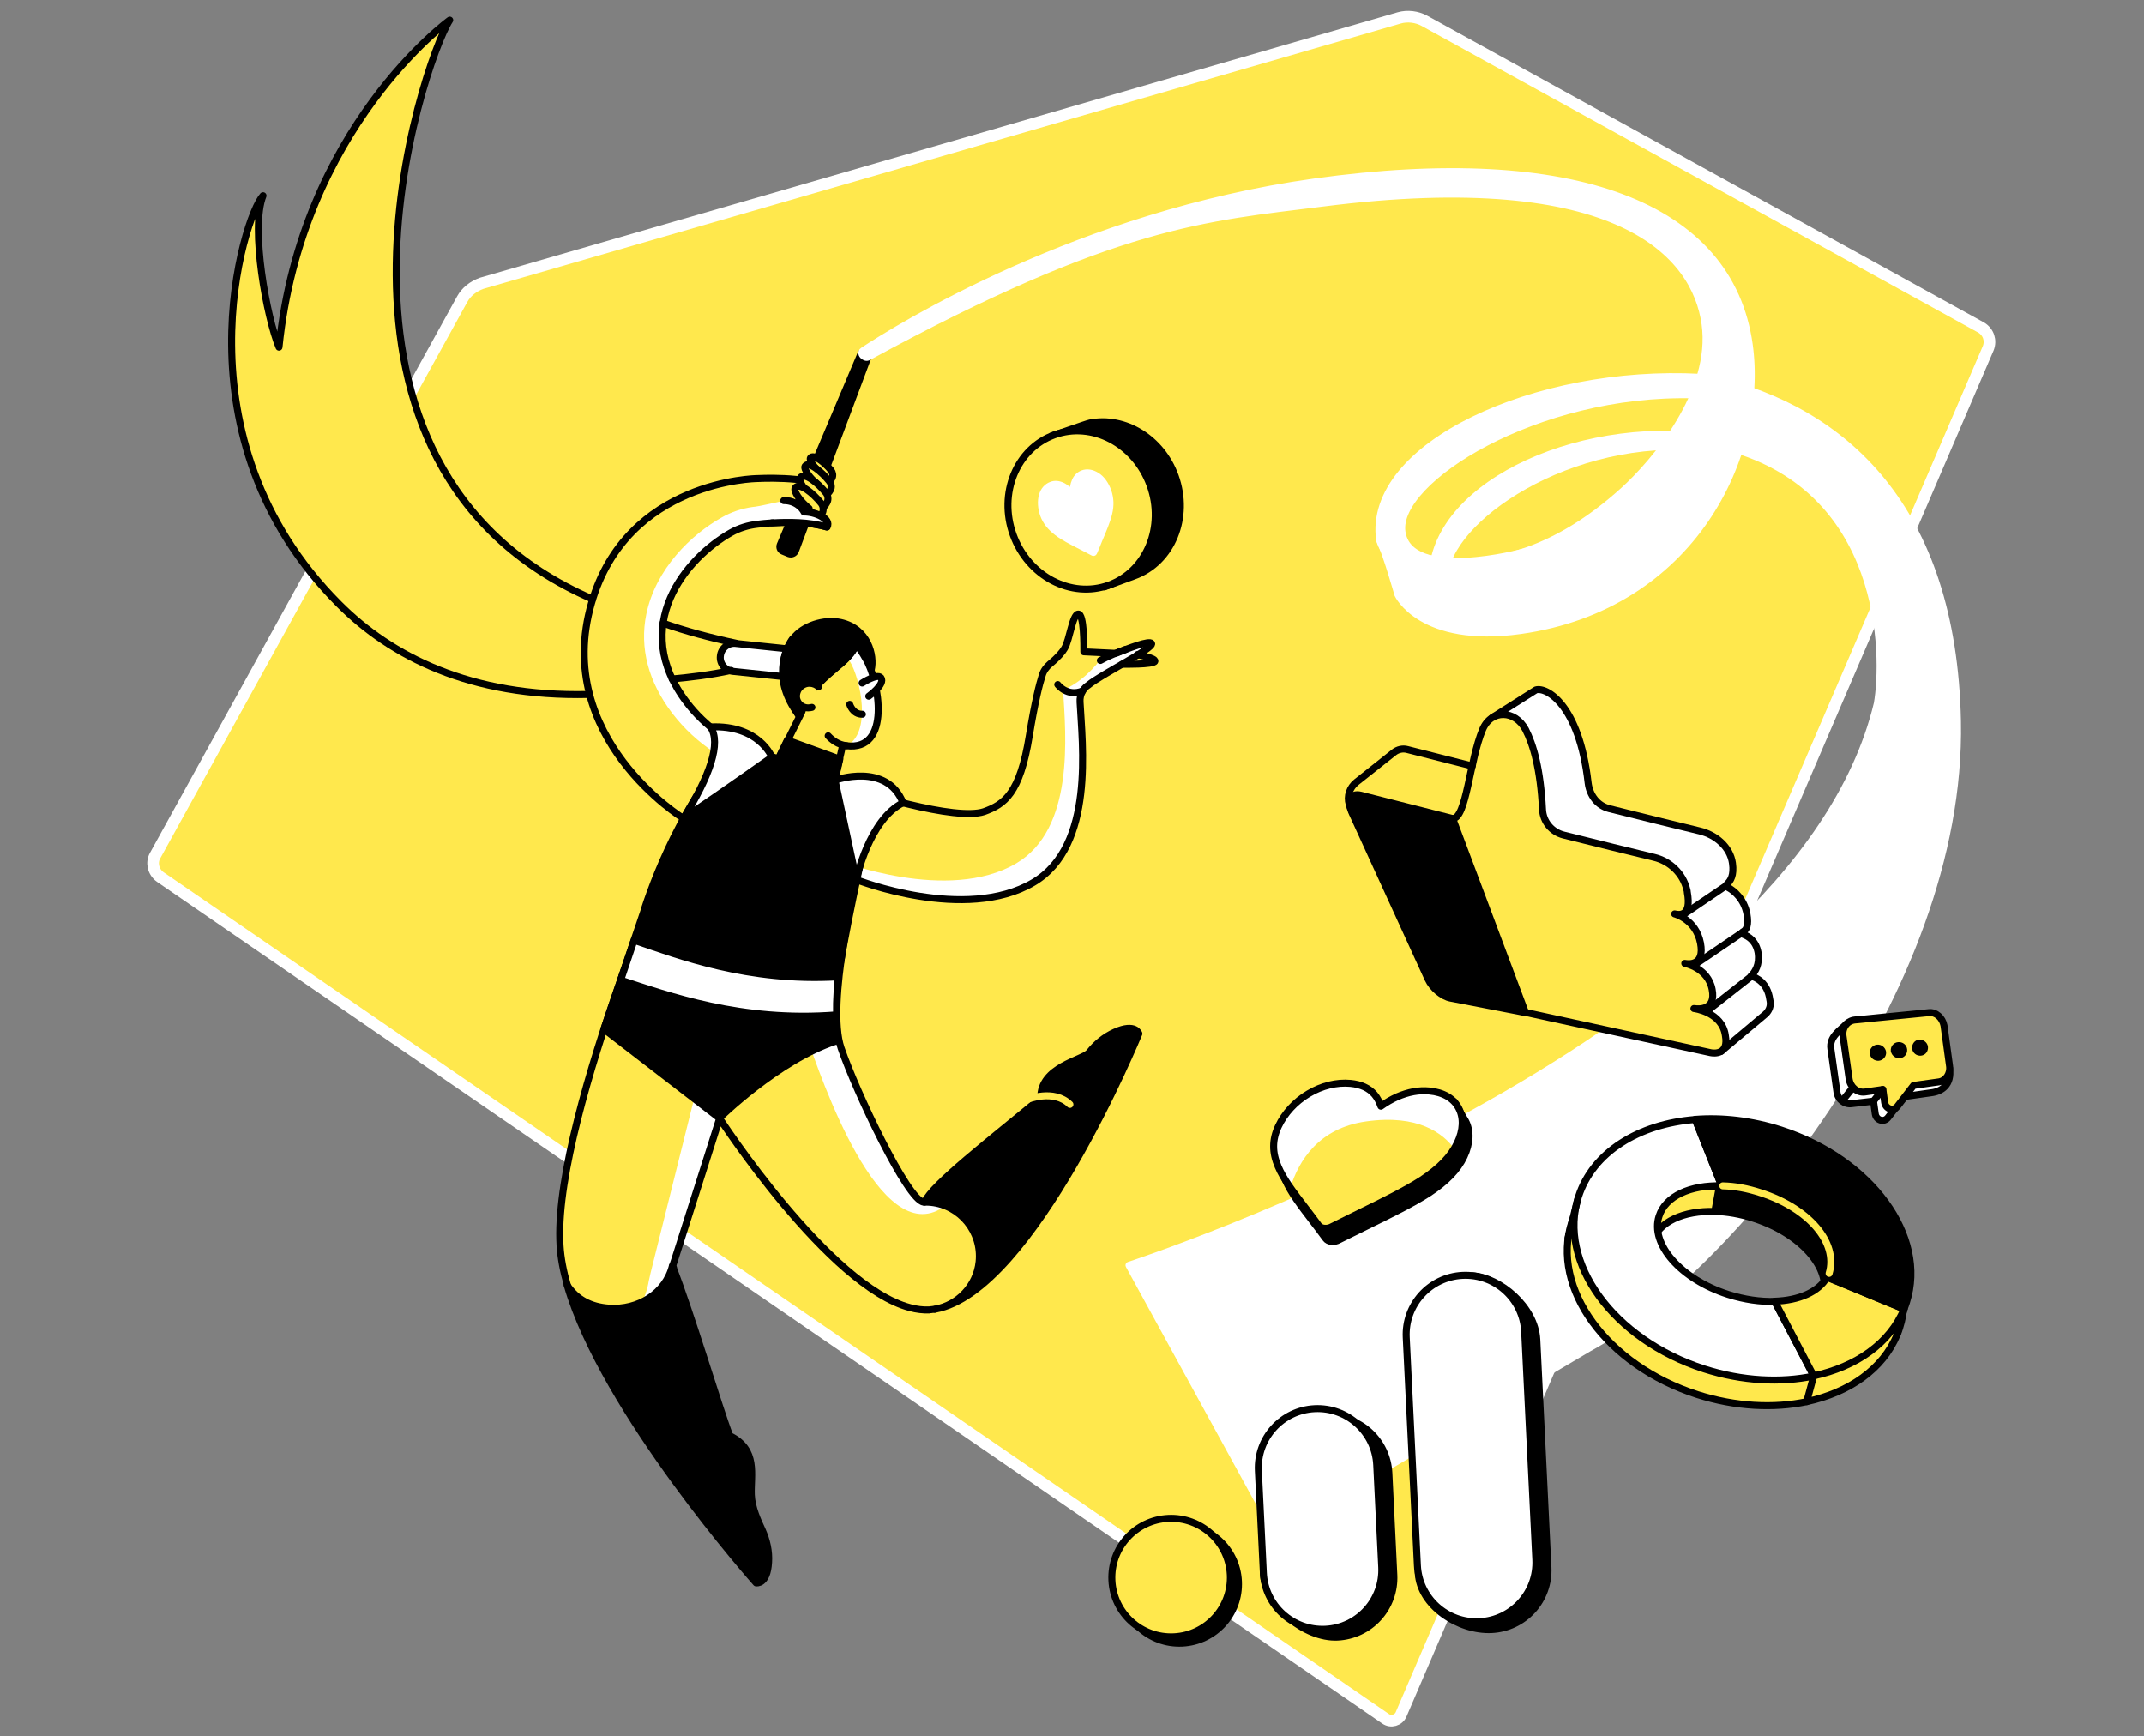 <svg width="368" height="298" viewBox="0 0 368 298" fill="none" xmlns="http://www.w3.org/2000/svg">
<rect x="0" y="0" width="368" height="298" fill="#808080" stroke="none"/>
<g clip-path="url(#clip0_8586_2170)">
<path d="M237.801 294.959L237.789 294.95L237.776 294.941L27.499 150.51C27.496 150.508 27.494 150.506 27.491 150.504C26.297 149.64 25.952 148.049 26.597 146.882L79.334 51.34C80.022 50.093 81.205 49.148 82.66 48.621L240.16 3.077C241.588 2.664 243.222 2.875 244.5 3.579L340.071 56.219C341.312 56.979 341.805 58.428 341.266 59.77C341.265 59.773 341.264 59.776 341.263 59.779L240.523 294.146L240.517 294.161L240.511 294.175C240.09 295.245 238.728 295.639 237.801 294.959Z" fill="#FFE84D" stroke="white" stroke-width="2"/>
<path d="M145.284 127.978C149.638 125.932 147.809 116.571 145.763 113.306C144.152 110.345 141.845 108.299 139.581 107.863C139.581 107.863 139.624 107.82 139.668 107.82C139.755 107.776 139.885 107.733 139.972 107.689C140.059 107.646 140.19 107.602 140.321 107.559C143.151 106.775 146.46 109.082 148.593 112.957C150.988 116.789 153.078 128.98 145.284 127.978Z" fill="white"/>
<path d="M56.9 45.078C56.9 45.078 53.809 85.308 90.991 102.724" stroke="black" stroke-width="1.2" stroke-miterlimit="10" stroke-linecap="round" stroke-linejoin="round"/>
<path d="M123.471 191.935L115.765 216.186L115.416 217.231C114.241 221.977 109.495 224.851 104.532 224.502C101.44 224.285 98.915 222.978 97.348 220.54C96.695 218.189 96.259 215.882 96.085 213.748C96.085 213.4 96.041 213.051 96.041 212.703C95.78 203.647 99.307 189.758 103.574 176.609L123.471 191.935Z" fill="#FFE84D"/>
<path d="M197.661 110.431C197.313 109.865 193.786 111.215 191.522 112.129L189.694 112.042C187.908 114.741 185.427 117.136 182.466 118.442C182.945 126.236 184.469 142.258 174.411 148.179C162.699 155.059 144.021 147.701 144.021 147.701C144.021 147.701 135.749 169.992 138.361 177.612C140.973 185.231 150.987 214.446 161.829 207.218C153.382 206.217 146.416 185.579 144.457 179.876C141.844 172.256 147.069 150.966 147.069 150.966C147.069 150.966 165.747 158.368 177.459 151.445C188.083 145.175 185.819 127.629 185.47 120.489C185.427 119.836 185.557 119.182 185.906 118.616C186.298 117.92 186.689 117.746 186.907 117.572C188.823 115.83 198.14 111.258 197.661 110.431Z" fill="white"/>
<path d="M101.702 102.813C49.194 79.999 72.531 10.684 77.189 3.457C77.189 3.457 51.763 21.831 47.888 59.579C45.798 54.615 42.924 39.159 45.145 33.586C41.836 37.113 29.732 75.209 58.206 103.684C67.045 112.566 80.672 119.663 101.049 119.184" fill="#FFE84D"/>
<path d="M101.702 102.813C49.194 79.999 72.531 10.684 77.189 3.457C77.189 3.457 51.763 21.831 47.888 59.579C45.798 54.615 42.924 39.159 45.145 33.586C41.836 37.113 29.732 75.209 58.206 103.684C67.045 112.566 80.672 119.663 101.049 119.184" stroke="black" stroke-width="1.2" stroke-miterlimit="10" stroke-linecap="round" stroke-linejoin="round"/>
<path d="M192.611 114.002C192.611 114.002 198.097 114.089 198.228 113.48C198.358 112.914 195.224 112.348 195.224 112.348" stroke="black" stroke-width="1.2" stroke-miterlimit="10" stroke-linecap="round" stroke-linejoin="round"/>
<path d="M141.496 83.568C138.536 81.652 129.958 82.131 129.958 82.131C129.958 82.131 107.623 82.349 101.527 103.509C94.823 126.672 117.332 140.474 117.332 140.474C117.332 140.474 95.432 190.718 96.085 212.748C96.085 213.097 96.129 213.445 96.129 213.793C96.259 215.927 96.695 218.191 97.391 220.585" stroke="black" stroke-width="1.2" stroke-miterlimit="10" stroke-linecap="round" stroke-linejoin="round"/>
<path d="M123.471 191.937L115.242 216.841L114.894 217.886C114.241 220.629 112.325 222.763 109.931 223.982C110.627 222.763 111.106 221.369 111.367 219.802L111.672 218.452L119.77 186.016L123.471 191.937Z" fill="white"/>
<path d="M195.485 177.396C195.485 177.396 177.329 221.675 160.523 224.679C164.441 223.939 167.62 220.717 168.055 216.537C168.578 211.443 164.877 206.872 159.783 206.349C159.434 206.306 159.043 206.306 158.694 206.306C160.001 203.301 170.145 195.508 178.635 188.455C178.505 183.056 185.906 181.924 186.951 180.618C188.127 179.137 189.607 177.918 191.349 177.134C194.919 175.524 195.485 177.396 195.485 177.396Z" fill="black" stroke="black" stroke-width="1.2" stroke-miterlimit="10" stroke-linecap="round" stroke-linejoin="round"/>
<path d="M160.523 224.679C160.392 224.722 160.262 224.722 160.131 224.722C160.044 224.722 159.913 224.766 159.826 224.766C159.739 224.766 159.608 224.766 159.521 224.809C159.521 224.809 159.521 224.809 159.478 224.809C158.433 224.853 157.344 224.722 156.212 224.418C142.236 220.76 123.515 191.938 123.515 191.938L115.808 216.189L115.46 217.234C115.503 217.321 115.547 217.408 115.591 217.538" stroke="black" stroke-width="1.2" stroke-miterlimit="10" stroke-linecap="round" stroke-linejoin="round"/>
<path d="M188.867 113.349C189.912 112.74 192.002 111.869 193.264 111.434" stroke="black" stroke-width="1.2" stroke-miterlimit="10" stroke-linecap="round" stroke-linejoin="round"/>
<path d="M181.552 117.484C181.552 117.484 183.163 119.661 185.819 118.573" stroke="black" stroke-width="1.2" stroke-miterlimit="10" stroke-linecap="round" stroke-linejoin="round"/>
<path d="M133.398 130.678L137.621 122.188L137.665 122.057L137.882 121.404C137.708 120.969 137.491 120.49 137.36 120.011C137.316 119.88 137.273 119.793 137.229 119.662C137.142 119.358 137.055 119.053 136.968 118.748C136.968 118.705 136.968 118.661 136.925 118.661C135.793 114.133 136.663 109.91 138.971 108.212C139.058 108.168 139.102 108.125 139.189 108.081C139.232 108.037 139.276 108.037 139.319 107.994C139.406 107.95 139.45 107.907 139.537 107.863C139.58 107.863 139.58 107.82 139.624 107.82C139.711 107.776 139.842 107.733 139.929 107.689C140.016 107.646 140.146 107.602 140.277 107.559C143.107 106.775 146.416 109.082 148.55 112.957C150.944 116.832 153.078 129.023 145.241 127.978" stroke="black" stroke-width="1.2" stroke-miterlimit="10" stroke-linecap="round" stroke-linejoin="round"/>
<path d="M147.984 117.223C147.984 117.223 150.596 115.525 151.206 116.308C152.033 117.397 149.116 119.487 149.116 119.487" fill="white"/>
<path d="M147.984 117.223C147.984 117.223 150.596 115.525 151.206 116.308C152.033 117.397 149.116 119.487 149.116 119.487" stroke="black" stroke-width="1.2" stroke-miterlimit="10" stroke-linecap="round" stroke-linejoin="round"/>
<path d="M145.284 127.979C143.804 127.805 142.802 126.978 142.149 126.281" stroke="black" stroke-width="1.2" stroke-miterlimit="10" stroke-linecap="round" stroke-linejoin="round"/>
<path d="M143.194 134.248L144.588 128.152" stroke="black" stroke-width="1.2" stroke-miterlimit="10" stroke-linecap="round" stroke-linejoin="round"/>
<path d="M136.228 116.308L125.779 115.219C124.472 115.089 123.471 113.869 123.645 112.563C123.776 111.257 124.995 110.256 126.301 110.43L136.75 111.518L136.228 116.308Z" fill="white" stroke="black" stroke-width="1.2" stroke-miterlimit="10" stroke-linecap="round" stroke-linejoin="round"/>
<path d="M147.026 110.172C148.463 111.217 148.985 113.002 149.551 114.918C150.117 112.523 149.029 107.864 144.283 106.819C141.496 106.21 137.795 107.342 136.097 109.649C134.661 111.609 132.527 116.616 137.012 122.624C140.19 115.31 146.242 114.047 147.026 110.172Z" fill="black" stroke="black" stroke-width="1.2" stroke-miterlimit="10" stroke-linecap="round" stroke-linejoin="round"/>
<path d="M145.85 120.883C145.85 120.883 146.373 122.624 148.027 122.581Z" fill="#FFE84D"/>
<path d="M145.85 120.883C145.85 120.883 146.373 122.624 148.027 122.581" stroke="black" stroke-width="1.2" stroke-miterlimit="10" stroke-linecap="round" stroke-linejoin="round"/>
<path d="M148.985 61.276L136.533 94.54C136.359 94.976 135.88 95.193 135.401 95.019L134.356 94.584C133.921 94.409 133.747 93.931 133.921 93.495L147.723 60.841C147.897 60.406 147.592 60.928 148.027 61.102C148.463 61.276 149.159 60.885 148.985 61.276Z" fill="black" stroke="black" stroke-width="1.2" stroke-miterlimit="10" stroke-linecap="round" stroke-linejoin="round"/>
<path d="M141.061 81.348C139.799 80.346 138.884 78.996 139.102 78.605C139.624 77.821 141.54 79.388 142.629 80.695C142.933 81.086 143.02 81.565 142.846 82.001C142.672 82.349 142.367 82.697 142.106 82.871" fill="#FFE84D"/>
<path d="M141.061 81.348C139.799 80.346 138.884 78.996 139.102 78.605C139.624 77.821 141.54 79.388 142.629 80.695C142.933 81.086 143.02 81.565 142.846 82.001C142.672 82.349 142.367 82.697 142.106 82.871" stroke="black" stroke-width="1.2" stroke-miterlimit="10" stroke-linecap="round" stroke-linejoin="round"/>
<path d="M140.452 83.264C138.971 82.045 137.883 80.434 138.188 79.999C138.797 79.085 141.061 81 142.324 82.568C142.716 83.047 142.803 83.613 142.542 84.092C142.324 84.527 141.932 84.875 141.627 85.093" fill="#FFE84D"/>
<path d="M140.452 83.264C138.971 82.045 137.883 80.434 138.188 79.999C138.797 79.085 141.061 81 142.324 82.568C142.716 83.047 142.803 83.613 142.542 84.092C142.324 84.527 141.932 84.875 141.627 85.093" stroke="black" stroke-width="1.2" stroke-miterlimit="10" stroke-linecap="round" stroke-linejoin="round"/>
<path d="M139.711 85.527C138.144 84.264 137.012 82.523 137.36 82C138.057 80.955 140.408 82.915 141.758 84.569C142.149 85.048 142.237 85.745 141.932 86.267C141.671 86.746 141.279 87.181 140.93 87.442" fill="#FFE84D"/>
<path d="M139.711 85.527C138.144 84.264 137.012 82.523 137.36 82C138.057 80.955 140.408 82.915 141.758 84.569C142.149 85.048 142.237 85.745 141.932 86.267C141.671 86.746 141.279 87.181 140.93 87.442" stroke="black" stroke-width="1.2" stroke-miterlimit="10" stroke-linecap="round" stroke-linejoin="round"/>
<path d="M137.97 88.575L138.884 87.269C137.273 86.006 136.141 84.221 136.489 83.742C137.186 82.697 139.581 84.656 140.93 86.354C141.322 86.833 141.409 87.53 141.148 88.052C140.887 88.531 140.495 88.967 140.147 89.228" fill="#FFE84D"/>
<path d="M137.97 88.575L138.884 87.269C137.273 86.006 136.141 84.221 136.489 83.742C137.186 82.697 139.581 84.656 140.93 86.354C141.322 86.833 141.409 87.53 141.148 88.052C140.887 88.531 140.495 88.967 140.147 89.228" stroke="black" stroke-width="1.2" stroke-miterlimit="10" stroke-linecap="round" stroke-linejoin="round"/>
<path d="M141.931 90.445C137.969 89.27 132.788 89.618 130.002 89.966C128.391 90.141 126.867 90.62 125.43 91.403C117.767 95.67 107.797 107.382 117.854 120.574C120.075 123.492 122.948 125.886 126.127 127.671C124.037 128.542 122.644 129.152 122.644 129.152C119.857 127.323 117.419 125.059 115.416 122.447C111.28 117.048 109.756 111.17 110.932 105.423C112.543 97.586 118.682 91.708 123.906 88.791C125.517 87.877 127.302 87.267 129.218 87.006C129.349 87.006 129.479 86.962 129.61 86.962C130.394 86.875 132.571 86.353 134.486 85.961C134.878 85.961 135.923 85.961 136.881 86.701C137.447 87.093 137.795 87.572 137.969 87.92C139.885 87.79 142.715 89.009 141.931 90.445Z" fill="white"/>
<path d="M158.694 206.303C158.607 206.303 158.564 206.303 158.52 206.303C155.777 205.955 146.982 187.494 144.37 179.875C141.758 172.256 146.982 150.965 146.982 150.965C146.982 150.965 165.661 158.367 177.373 151.444C187.996 145.175 185.732 127.628 185.384 120.488C185.34 119.835 185.471 119.182 185.819 118.616C186.211 117.919 186.603 117.745 186.82 117.571C188.823 115.829 198.141 111.258 197.662 110.43C197.313 109.864 193.787 111.214 191.523 112.128L186.037 111.867C186.037 110.866 186.08 105.336 185.079 105.38C184.078 105.423 183.599 109.821 182.728 111.258C182.38 111.867 181.639 112.782 180.203 113.957C179.593 114.48 179.114 115.133 178.896 115.873C178.417 117.353 177.634 120.401 176.676 126.235C175.065 136.205 172.409 138.034 168.882 139.297C164.05 140.864 148.767 136.38 140.06 133.114L130.176 129.5C125.343 127.715 121.033 124.668 117.898 120.575C107.841 107.426 117.811 95.714 125.474 91.404C126.867 90.62 128.435 90.141 130.046 89.967C132.876 89.619 138.013 89.314 141.975 90.446C142.759 89.009 139.929 87.79 138.1 87.877C137.926 87.572 137.578 87.094 137.012 86.658C136.011 85.962 135.009 85.918 134.617 85.918" stroke="black" stroke-width="1.2" stroke-miterlimit="10" stroke-linecap="round" stroke-linejoin="round"/>
<path d="M134.53 85.918C134.922 85.918 135.967 85.962 136.924 86.658C137.49 87.05 137.839 87.529 138.013 87.877C139.842 87.834 142.672 89.053 141.888 90.446C138.927 89.575 135.27 89.575 132.44 89.749" fill="white"/>
<path d="M134.53 85.918C134.922 85.918 135.967 85.962 136.924 86.658C137.49 87.05 137.839 87.529 138.013 87.877C139.842 87.834 142.672 89.053 141.888 90.446C138.927 89.575 135.27 89.575 132.44 89.749" stroke="black" stroke-width="1.2" stroke-miterlimit="10" stroke-linecap="round" stroke-linejoin="round"/>
<path d="M115.373 116.527C118.16 116.266 122.122 115.831 125.474 115.047" stroke="black" stroke-width="1.2" stroke-miterlimit="10" stroke-linecap="round" stroke-linejoin="round"/>
<path d="M126.344 110.389C121.816 109.431 117.637 108.299 113.805 106.949" stroke="black" stroke-width="1.2" stroke-miterlimit="10" stroke-linecap="round" stroke-linejoin="round"/>
<path d="M150.683 136.598C148.942 141.474 145.633 157.279 144.283 165.203C144.239 165.203 144.152 165.203 144.109 165.203C143.978 165.943 143.891 166.771 143.804 167.598C143.717 168.469 143.673 169.383 143.63 170.297C143.63 170.602 143.586 170.863 143.586 171.168C143.543 171.778 143.543 172.431 143.543 173.04C143.543 173.345 143.543 173.65 143.543 173.911C143.543 173.998 143.543 174.042 143.543 174.129C143.499 175.827 143.499 177.394 143.412 178.7C133.485 182.009 123.471 191.893 123.471 191.893L103.661 176.61L106.535 168.164L108.842 161.328L110.627 156.06V155.973C111.716 152.62 113.675 147.352 116.766 141.518C121.12 133.202 126.084 127.498 126.084 127.498L133.572 130.241L135.14 127.02L144.152 130.285L143.325 133.812L150.683 136.598Z" fill="black" stroke="black" stroke-width="1.2" stroke-miterlimit="10" stroke-linecap="round" stroke-linejoin="round"/>
<path d="M148.506 61.276C147.983 61.059 147.679 60.492 148.158 60.188C154.253 56.182 185.296 36.851 225.613 31.234C270.067 25.052 296.887 35.196 300.239 59.143C302.895 78.039 290.487 104.075 260.967 108.211C243.9 110.606 239.938 102.029 239.938 102.029C239.938 102.029 238.022 95.237 236.803 92.624C236.803 92.624 255.22 105.425 278.687 84.178C283.956 79.388 294.318 67.372 292.663 55.573C291.009 43.773 278.121 28.361 227.05 34.848C206.935 37.373 191.479 38.157 149.072 61.233C148.898 61.363 148.68 61.363 148.506 61.276Z" fill="white" stroke="white" stroke-width="1.2" stroke-miterlimit="10" stroke-linecap="round" stroke-linejoin="round"/>
<path d="M294.144 65.195C316.305 70.42 335.245 86.921 335.985 123.799C336.899 170.255 296.06 218.714 272.679 231.384L218.952 263.08L193.787 217.146C193.787 217.146 307.989 180.008 322.227 120.751C323.62 112.74 323.838 83.264 295.32 76.428" fill="white"/>
<path d="M294.144 65.195C316.305 70.42 335.245 86.921 335.985 123.799C336.899 170.255 296.06 218.714 272.679 231.384L218.952 263.08L193.787 217.146C193.787 217.146 307.989 180.008 322.227 120.751C323.62 112.74 323.838 83.264 295.32 76.428" stroke="white" stroke-width="1.2" stroke-miterlimit="10" stroke-linecap="round" stroke-linejoin="round"/>
<path d="M146.982 150.925C146.982 150.925 149.159 140.65 154.994 137.777C152.207 130.723 143.325 133.902 143.325 133.902L146.982 150.925Z" fill="white" stroke="black" stroke-width="1.2" stroke-miterlimit="10" stroke-linecap="round" stroke-linejoin="round"/>
<path d="M256.134 123.147L263.623 118.401C265.365 117.879 271.025 120.752 272.592 134.38C272.853 136.47 274.159 138.255 276.206 138.777C281.039 139.996 288.484 141.825 291.749 142.609C294.492 143.262 296.974 145.352 297.366 148.138C297.67 150.228 297.017 151.186 296.451 151.708C296.277 151.883 296.321 152.187 296.538 152.274C297.583 152.797 299.368 154.277 299.847 156.846C300.196 158.805 299.76 159.589 299.194 159.894C298.977 160.024 299.02 160.329 299.238 160.373C300.196 160.721 301.415 161.548 301.763 163.507C302.068 165.597 301.241 166.729 300.588 167.513C300.544 167.557 300.501 167.469 300.588 167.513C301.458 167.774 303.374 168.645 303.766 171.519C303.809 171.736 303.853 171.954 303.853 172.128C303.897 172.868 303.548 173.565 303.026 174.044L295.406 180.444L261.664 156.149L256.134 123.147Z" fill="white" stroke="black" stroke-width="1.2" stroke-miterlimit="10" stroke-linecap="round" stroke-linejoin="round"/>
<path d="M288.484 157.281L296.321 151.969" stroke="black" stroke-width="1.2" stroke-miterlimit="10" stroke-linecap="round" stroke-linejoin="round"/>
<path d="M290.53 165.815L299.194 159.938" stroke="black" stroke-width="1.2" stroke-miterlimit="10" stroke-linecap="round" stroke-linejoin="round"/>
<path d="M293.012 173.521L300.762 167.426" stroke="black" stroke-width="1.2" stroke-miterlimit="10" stroke-linecap="round" stroke-linejoin="round"/>
<path d="M249.343 140.475C251.694 140.518 252.216 130.591 254.48 125.192C255.961 121.709 260.053 121.84 261.838 125.192C263.188 127.805 264.407 131.985 264.756 138.907C264.843 140.997 266.323 142.782 268.369 143.305C273.202 144.524 280.647 146.352 283.913 147.136C286.656 147.789 288.876 149.923 289.529 152.666C289.573 152.796 289.616 152.97 289.616 153.145C290.4 157.411 288.136 157.019 287.439 156.845C287.439 156.845 291.097 157.76 291.88 161.852C292.621 165.771 289.834 165.466 289.181 165.335C289.181 165.335 293.187 166.076 293.883 169.82C294.58 173.39 291.532 173.216 290.835 173.085H290.748C290.748 173.085 295.581 173.651 296.147 177.701C296.757 181.009 294.231 180.792 293.622 180.661L261.185 173.608" fill="#FFE84D"/>
<path d="M249.343 140.475C251.694 140.518 252.216 130.591 254.48 125.192C255.961 121.709 260.053 121.84 261.838 125.192C263.188 127.805 264.407 131.985 264.756 138.907C264.843 140.997 266.323 142.782 268.369 143.305C273.202 144.524 280.647 146.352 283.913 147.136C286.656 147.789 288.876 149.923 289.529 152.666C289.573 152.796 289.616 152.97 289.616 153.145C290.4 157.411 288.136 157.019 287.439 156.845C287.439 156.845 291.097 157.76 291.88 161.852C292.621 165.771 289.834 165.466 289.181 165.335C289.181 165.335 293.187 166.076 293.883 169.82C294.58 173.39 291.532 173.216 290.835 173.085H290.748C290.748 173.085 295.581 173.651 296.147 177.701C296.757 181.009 294.231 180.792 293.622 180.661L261.185 173.608" stroke="black" stroke-width="1.2" stroke-miterlimit="10" stroke-linecap="round" stroke-linejoin="round"/>
<path d="M249.343 140.476L261.838 173.783L248.994 171.301C247.558 171.04 245.816 169.56 245.119 168.036L232.101 139.562C231.143 137.428 231.797 136.035 233.582 136.47L249.343 140.476Z" fill="black" stroke="black" stroke-width="1.2" stroke-miterlimit="10" stroke-linecap="round" stroke-linejoin="round"/>
<path d="M252.695 131.461L241.549 128.631C240.765 128.414 239.895 128.631 239.285 129.11L232.798 134.248C231.666 135.162 231.143 136.643 231.579 138.036C231.709 138.471 231.883 138.95 232.145 139.516" stroke="black" stroke-width="1.2" stroke-miterlimit="10" stroke-linecap="round" stroke-linejoin="round"/>
<path d="M251.301 198.471C252.346 196.25 252.433 194.073 251.563 192.419C251.476 192.245 251.389 192.114 251.301 191.983L249.603 189.066L246.686 189.502C246.643 189.502 246.599 189.502 246.556 189.502C244.771 189.327 242.942 189.676 241.026 190.503C240.068 190.938 239.154 191.461 238.24 192.114C237.979 191.374 237.63 190.677 237.151 190.111C236.193 188.979 234.8 188.37 233.015 188.195C230.664 187.978 228.095 188.587 225.788 189.98C223.524 191.33 221.695 193.333 220.65 195.553C219.562 197.861 219.562 200.038 220.606 202.476C221.521 204.653 223.262 206.917 225.265 209.53C225.962 210.444 226.745 211.445 227.529 212.534C227.747 212.838 228.095 213.013 228.531 213.056C228.966 213.1 229.445 213.013 229.88 212.751C231.578 211.924 233.189 211.097 234.626 210.4C238.806 208.354 242.419 206.569 245.206 204.784C248.254 202.781 250.213 200.778 251.301 198.471Z" fill="black" stroke="black" stroke-width="1.2" stroke-miterlimit="10" stroke-linecap="round" stroke-linejoin="round"/>
<path d="M250.387 190.197C249.516 188.499 247.731 187.454 245.336 187.236C243.551 187.062 241.723 187.41 239.807 188.237C238.849 188.673 237.935 189.195 237.021 189.848C236.759 189.108 236.411 188.412 235.932 187.845C234.974 186.713 233.581 186.104 231.796 185.93C229.445 185.712 226.876 186.322 224.568 187.715C222.304 189.065 220.476 191.067 219.431 193.288C218.342 195.595 218.342 197.772 219.387 200.211C220.302 202.388 222.043 204.652 224.046 207.264C224.743 208.178 225.526 209.18 226.31 210.268C226.528 210.573 226.876 210.747 227.311 210.791C227.747 210.834 228.226 210.747 228.661 210.486C230.359 209.659 231.97 208.831 233.407 208.135C237.587 206.088 241.2 204.303 243.987 202.518C247.078 200.472 249.037 198.469 250.126 196.161C251.171 193.984 251.258 191.851 250.387 190.197Z" fill="#FFE84D"/>
<path d="M250.126 196.247C249.996 196.552 249.821 196.857 249.647 197.162C247.688 194.506 243.421 191.197 234.496 192.459C226.354 193.591 222.914 199.208 221.478 203.823C220.607 202.604 219.91 201.429 219.431 200.297C218.386 197.902 218.386 195.681 219.475 193.374C220.52 191.153 222.348 189.151 224.612 187.801C226.92 186.408 229.489 185.798 231.84 186.016C233.625 186.19 235.018 186.843 235.976 187.931C236.455 188.497 236.847 189.151 237.064 189.934C237.979 189.281 238.893 188.759 239.851 188.323C241.723 187.496 243.595 187.148 245.38 187.322C247.732 187.54 249.517 188.585 250.431 190.283C251.258 191.85 251.171 193.983 250.126 196.247Z" fill="white"/>
<path d="M250.387 190.197C249.516 188.499 247.731 187.454 245.336 187.236C243.551 187.062 241.723 187.41 239.807 188.237C238.849 188.673 237.935 189.195 237.021 189.848C236.759 189.108 236.411 188.412 235.932 187.845C234.974 186.713 233.581 186.104 231.796 185.93C229.445 185.712 226.876 186.322 224.568 187.715C222.304 189.065 220.476 191.067 219.431 193.288C218.342 195.595 218.342 197.772 219.387 200.211C220.302 202.388 222.043 204.652 224.046 207.264C224.743 208.178 225.526 209.18 226.31 210.268C226.528 210.573 226.876 210.747 227.311 210.791C227.747 210.834 228.226 210.747 228.661 210.486C230.359 209.659 231.97 208.831 233.407 208.135C237.587 206.088 241.2 204.303 243.987 202.518C247.078 200.472 249.037 198.469 250.126 196.161C251.171 193.984 251.258 191.851 250.387 190.197Z" stroke="black" stroke-width="1.2" stroke-miterlimit="10" stroke-linecap="round" stroke-linejoin="round"/>
<path d="M261.446 94.759C261.446 94.759 241.897 100.114 240.635 91.275C239.416 82.437 263.623 67.068 290.704 67.764C295.755 68.592 293.36 65.196 293.36 65.196C293.36 65.196 292.228 64.76 291.836 64.76C263.667 63.236 234.583 76.472 236.803 92.669C236.803 92.669 239.59 103.684 258.616 100.723" fill="white"/>
<path d="M261.446 94.759C261.446 94.759 241.897 100.114 240.635 91.275C239.416 82.437 263.623 67.068 290.704 67.764C295.755 68.592 293.36 65.196 293.36 65.196C293.36 65.196 292.228 64.76 291.836 64.76C263.667 63.236 234.583 76.472 236.803 92.669C236.803 92.669 239.59 103.684 258.616 100.723" stroke="white" stroke-width="1.2" stroke-miterlimit="10" stroke-linecap="round" stroke-linejoin="round"/>
<path d="M248.602 100.114C247.339 91.014 267.541 75.906 290.617 77.256C294.927 78.258 292.794 74.687 292.794 74.687C292.794 74.687 291.793 74.209 291.488 74.165C267.498 71.945 243.073 84.745 245.38 101.377" fill="white"/>
<path d="M334.633 183.32C334.545 182.754 332.804 182.71 332.804 182.71L332.151 178.095C331.977 176.789 330.845 175.831 329.626 175.962L319.525 177.007C319.525 177.007 317.522 175.135 317.043 175.614C315.693 176.963 313.952 177.965 314.256 180.011L315.301 187.456C315.475 188.719 316.607 189.59 317.827 189.415L321.571 188.98L321.876 191.157C322.05 192.289 323.356 192.681 324.053 191.81L326.883 188.196L331.454 187.543C333.283 187.326 335.024 186.194 334.633 183.32Z" fill="white" stroke="black" stroke-width="1.2" stroke-miterlimit="10" stroke-linecap="round" stroke-linejoin="round"/>
<path d="M331.106 173.785L318.349 175.048C317.043 175.178 316.128 176.441 316.346 177.834L317.391 185.192C317.609 186.585 318.784 187.587 320.09 187.413L323.182 186.977L323.486 189.198C323.661 190.33 324.967 190.765 325.663 189.894L328.45 186.281L332.804 185.671C333.979 185.497 334.807 184.278 334.632 182.972L333.675 176.005C333.413 174.656 332.281 173.654 331.106 173.785Z" fill="#FFE84D" stroke="black" stroke-width="1.2" stroke-miterlimit="10" stroke-linecap="round" stroke-linejoin="round"/>
<path d="M323.138 180.576C323.182 181.011 322.877 181.403 322.441 181.447C322.006 181.49 321.571 181.185 321.527 180.75C321.484 180.315 321.788 179.923 322.224 179.879C322.659 179.836 323.051 180.14 323.138 180.576Z" fill="black" stroke="black" stroke-width="1.2" stroke-miterlimit="10" stroke-linecap="round" stroke-linejoin="round"/>
<path d="M326.752 180.142C326.795 180.578 326.491 180.969 326.055 181.013C325.62 181.056 325.228 180.752 325.141 180.316C325.097 179.881 325.402 179.489 325.837 179.446C326.316 179.402 326.708 179.707 326.752 180.142Z" fill="black" stroke="black" stroke-width="1.2" stroke-miterlimit="10" stroke-linecap="round" stroke-linejoin="round"/>
<path d="M330.322 179.704C330.366 180.14 330.105 180.532 329.669 180.575C329.234 180.619 328.842 180.314 328.799 179.879C328.755 179.443 329.06 179.051 329.452 179.008C329.887 179.008 330.279 179.313 330.322 179.704Z" fill="black" stroke="black" stroke-width="1.2" stroke-miterlimit="10" stroke-linecap="round" stroke-linejoin="round"/>
<path d="M321.571 188.979L323.138 186.977" stroke="black" stroke-width="1.2" stroke-miterlimit="10" stroke-linecap="round" stroke-linejoin="round"/>
<path d="M316.302 188.807L317.913 186.805" stroke="black" stroke-width="1.2" stroke-miterlimit="10" stroke-linecap="round" stroke-linejoin="round"/>
<path d="M117.289 140.476C124.908 135.338 132.484 129.939 132.484 129.939C132.484 129.939 130.307 124.366 121.947 124.758C123.819 127.501 121.86 133.161 117.289 140.476Z" fill="white" stroke="black" stroke-width="1.2" stroke-miterlimit="10" stroke-linecap="round" stroke-linejoin="round"/>
<path d="M143.848 167.641C143.76 168.511 143.717 169.426 143.673 170.34C143.673 170.645 143.63 170.906 143.63 171.211C143.586 171.82 143.586 172.474 143.586 173.083C143.586 173.388 143.586 173.693 143.586 173.954C143.586 174.041 143.586 174.084 143.586 174.172C127.216 175.478 114.589 170.819 106.535 168.207L108.842 161.371C116.505 163.983 128.435 168.555 143.848 167.641Z" fill="white" stroke="black" stroke-width="1.2" stroke-miterlimit="10" stroke-linecap="round" stroke-linejoin="round"/>
<path d="M176.284 188.713C176.284 188.713 180.855 186.797 183.642 189.54" stroke="#FFE84D" stroke-width="1.2" stroke-miterlimit="10" stroke-linecap="round" stroke-linejoin="round"/>
<path d="M201.711 81.695C204.28 88.836 201.145 96.498 194.658 98.85L189.564 100.722L189.128 99.459C184.426 98.806 180.116 95.366 178.243 90.272C176.328 85.004 177.547 79.475 180.943 75.948L180.551 74.816C180.551 74.816 186.472 72.726 187.082 72.596C193.047 71.42 199.36 75.208 201.711 81.695Z" fill="black" stroke="black" stroke-width="1.2" stroke-miterlimit="10" stroke-linecap="round" stroke-linejoin="round"/>
<path d="M190.333 100.416C196.819 98.059 199.98 90.377 197.394 83.258C194.807 76.139 187.452 72.278 180.965 74.635C174.479 76.992 171.318 84.674 173.904 91.793C176.491 98.912 183.846 102.773 190.333 100.416Z" fill="#FFE84D" stroke="black" stroke-width="1.2" stroke-miterlimit="10" stroke-linecap="round" stroke-linejoin="round"/>
<path d="M188.562 81.171C187.604 80.562 186.559 80.388 185.645 80.736C184.948 80.997 184.382 81.52 184.034 82.26C183.86 82.652 183.729 83.087 183.642 83.566C183.25 83.261 182.902 83 182.51 82.826C181.726 82.478 180.986 82.434 180.29 82.695C179.332 83.044 178.635 83.827 178.33 84.916C178.026 86.004 178.113 87.267 178.548 88.53C179.027 89.836 179.854 90.881 181.117 91.839C182.249 92.709 183.729 93.45 185.427 94.32C185.993 94.625 186.69 94.973 187.343 95.322C187.517 95.409 187.735 95.452 187.909 95.365C188.083 95.322 188.214 95.147 188.301 94.973C188.606 94.233 188.91 93.58 189.128 92.971C189.868 91.229 190.521 89.705 190.87 88.312C191.261 86.745 191.174 85.438 190.739 84.132C190.26 82.826 189.52 81.781 188.562 81.171Z" fill="white"/>
<path d="M131.918 268.131C131.7 272.006 129.785 271.658 129.785 271.658C129.785 271.658 103.574 242.226 97.348 220.543C98.915 222.982 101.397 224.288 104.532 224.505C109.496 224.854 114.241 221.98 115.417 217.234C118.508 225.071 123.341 241.399 125.257 246.405C130.133 248.8 128.827 253.11 128.957 256.55C129.045 258.814 130.133 261.078 130.83 262.602C131.613 264.344 132.049 266.259 131.918 268.131Z" fill="black" stroke="black" stroke-width="1.2" stroke-miterlimit="10" stroke-linecap="round" stroke-linejoin="round"/>
<path d="M136.054 109.605C134.617 111.565 132.832 116.093 136.968 122.58C140.19 115.309 146.242 114.046 146.982 110.171" fill="black"/>
<path d="M136.054 109.605C134.617 111.565 132.832 116.093 136.968 122.58C140.19 115.309 146.242 114.046 146.982 110.171" stroke="black" stroke-width="1.2" stroke-miterlimit="10" stroke-linecap="round" stroke-linejoin="round"/>
<path d="M139.363 121.401C139.145 121.445 138.928 121.488 138.71 121.488C138.362 121.488 138.057 121.401 137.796 121.271C137.186 120.966 136.751 120.313 136.707 119.616C136.707 119.573 136.707 119.573 136.707 119.529C136.707 119.442 136.707 119.398 136.707 119.311C136.751 118.919 136.881 118.528 137.099 118.223C137.534 117.613 138.274 117.221 139.058 117.265C139.624 117.309 140.147 117.526 140.495 117.875" fill="#FFE84D"/>
<path d="M139.363 121.401C139.145 121.445 138.928 121.488 138.71 121.488C138.362 121.488 138.057 121.401 137.796 121.271C137.186 120.966 136.751 120.313 136.707 119.616C136.707 119.573 136.707 119.573 136.707 119.529C136.707 119.442 136.707 119.398 136.707 119.311C136.751 118.919 136.881 118.528 137.099 118.223C137.534 117.613 138.274 117.221 139.058 117.265C139.624 117.309 140.147 117.526 140.495 117.875" stroke="black" stroke-width="1.2" stroke-miterlimit="10" stroke-linecap="round" stroke-linejoin="round"/>
<path d="M256.025 279.667C250.411 279.941 243.711 275.587 243.437 269.974L243.45 230.887C243.176 225.274 246.232 219.857 251.848 219.579L252.743 218.946C257.418 219.229 263.489 224.281 263.776 229.89L265.691 269.023C265.82 271.716 264.874 274.35 263.061 276.346C261.249 278.342 258.718 279.536 256.025 279.667Z" fill="black" stroke="black" stroke-width="1.2" stroke-linecap="round" stroke-linejoin="round"/>
<path d="M229.58 280.959C223.967 281.234 217.113 275.566 216.839 269.953L218.069 253.773C218.003 252.439 218.2 251.105 218.65 249.847C219.1 248.589 219.794 247.432 220.691 246.442C221.589 245.453 222.672 244.649 223.88 244.079C225.088 243.508 226.396 243.181 227.731 243.116V243.116C229.065 243.05 230.399 243.248 231.657 243.698C232.915 244.148 234.072 244.841 235.062 245.739C236.051 246.636 236.854 247.72 237.425 248.928C237.996 250.135 238.323 251.444 238.388 252.778L239.242 270.313C239.371 273.006 238.425 275.639 236.614 277.635C234.802 279.631 232.272 280.827 229.58 280.959Z" fill="black" stroke="black" stroke-width="1.2" stroke-linecap="round" stroke-linejoin="round"/>
<path d="M212.563 271.362C212.289 265.766 207.53 261.452 201.934 261.726C196.339 262 192.024 266.759 192.299 272.355C192.573 277.951 197.331 282.265 202.927 281.991C208.523 281.717 212.837 276.958 212.563 271.362Z" fill="black" stroke="black" stroke-width="1.2" stroke-linecap="round" stroke-linejoin="round"/>
<path d="M261.694 228.542C261.419 222.93 256.647 218.603 251.036 218.878C245.425 219.152 241.099 223.925 241.373 229.537L243.288 268.653C243.563 274.266 248.335 278.593 253.946 278.318C259.557 278.043 263.883 273.271 263.609 267.659L261.694 228.542Z" fill="white" stroke="black" stroke-width="1.2" stroke-linecap="round" stroke-linejoin="round"/>
<path d="M236.306 251.421C236.031 245.809 231.26 241.482 225.648 241.757C220.037 242.031 215.711 246.804 215.986 252.416L216.844 269.95C217.119 275.562 221.89 279.889 227.502 279.614C233.113 279.339 237.439 274.567 237.164 268.955L236.306 251.421Z" fill="white" stroke="black" stroke-width="1.2" stroke-linecap="round" stroke-linejoin="round"/>
<path d="M211.172 270.251C210.897 264.64 206.126 260.314 200.515 260.589C194.903 260.863 190.577 265.635 190.852 271.246C191.127 276.857 195.898 281.184 201.509 280.909C207.121 280.634 211.447 275.863 211.172 270.251Z" fill="#FFE84D" stroke="black" stroke-width="1.2" stroke-linecap="round" stroke-linejoin="round"/>
<path d="M295.108 203.512L294.302 207.904C296.434 207.956 298.721 208.346 301.034 209.1C309.117 211.699 314.419 217.728 312.885 222.536C312.755 222.926 312.599 223.264 312.417 223.602L325.646 229.034C325.802 228.67 325.932 228.28 326.062 227.89C329.701 216.559 320.059 203.33 304.516 198.314C299.474 196.702 299.76 203.122 295.108 203.512Z" fill="black" stroke="black" stroke-width="1.2" stroke-miterlimit="10" stroke-linecap="round" stroke-linejoin="round"/>
<path d="M310.13 240.552C304.465 241.747 297.889 241.435 291.314 239.33C275.771 234.314 266.129 221.085 269.768 209.753C272.237 202.112 285.466 204.295 295.134 203.516L294.328 207.908C289 207.752 284.712 209.649 283.594 213.106C282.035 217.914 287.337 223.944 295.446 226.543C298.227 227.427 310.531 229.078 313 229" fill="#FFE84D"/>
<path d="M310.13 240.552C304.465 241.747 297.889 241.435 291.314 239.33C275.771 234.314 266.129 221.085 269.768 209.753C272.237 202.112 285.466 204.295 295.134 203.516L294.328 207.908C289 207.752 284.712 209.649 283.594 213.106C282.035 217.914 287.337 223.944 295.446 226.543C298.227 227.427 310.531 229.078 313 229" stroke="black" stroke-width="1.2" stroke-miterlimit="10" stroke-linecap="round" stroke-linejoin="round"/>
<path d="M311.3 236.156L310.105 240.548C317.382 238.989 323.204 234.96 325.621 229.06L326.816 224.668C325.387 227.163 311.924 232.595 311.3 236.156Z" fill="#FFE84D" stroke="black" stroke-width="1.2" stroke-miterlimit="10" stroke-linecap="round" stroke-linejoin="round"/>
<path d="M270.938 205.358C273.407 197.717 281.308 192.883 290.976 192.129L295.498 203.513C290.17 203.357 285.882 205.254 284.764 208.711C283.205 213.519 288.507 219.548 296.616 222.147C299.397 223.031 302.152 223.421 304.621 223.343L311.326 236.156C305.66 237.352 299.085 237.04 292.509 234.935C276.941 229.919 267.273 216.664 270.938 205.358Z" fill="white" stroke="black" stroke-width="1.2" stroke-miterlimit="10" stroke-linecap="round" stroke-linejoin="round"/>
<path d="M304.595 223.317L311.3 236.13C318.578 234.571 324.399 230.543 326.816 224.643L313.587 219.211C312.132 221.732 308.753 223.187 304.595 223.317Z" fill="#FFE84D" stroke="black" stroke-width="1.2" stroke-miterlimit="10" stroke-linecap="round" stroke-linejoin="round"/>
<path d="M290.976 192.105L295.498 203.489C297.629 203.541 299.916 203.931 302.229 204.685C310.312 207.284 315.614 213.313 314.081 218.121C313.951 218.511 313.795 218.849 313.613 219.187L326.816 224.645C326.972 224.281 327.102 223.891 327.232 223.501C330.87 212.17 321.228 198.941 305.686 193.925C300.67 192.313 295.628 191.742 290.976 192.105Z" fill="black" stroke="black" stroke-width="1.2" stroke-miterlimit="10" stroke-linecap="round" stroke-linejoin="round"/>
<path d="M295.706 203.516C297.838 203.568 299.917 203.957 302.23 204.711C310.313 207.31 315.563 213.158 313.951 218.538" stroke="#FFE84D" stroke-width="1.2" stroke-miterlimit="10" stroke-linecap="round" stroke-linejoin="round"/>
<path d="M269.119 212.529L270.834 205.668" stroke="black" stroke-width="1.2" stroke-miterlimit="10" stroke-linecap="round" stroke-linejoin="round"/>
</g>
<defs>
<clipPath id="clip0_8586_2170">
<rect width="368" height="297.99" fill="white"/>
</clipPath>
</defs>
</svg>
